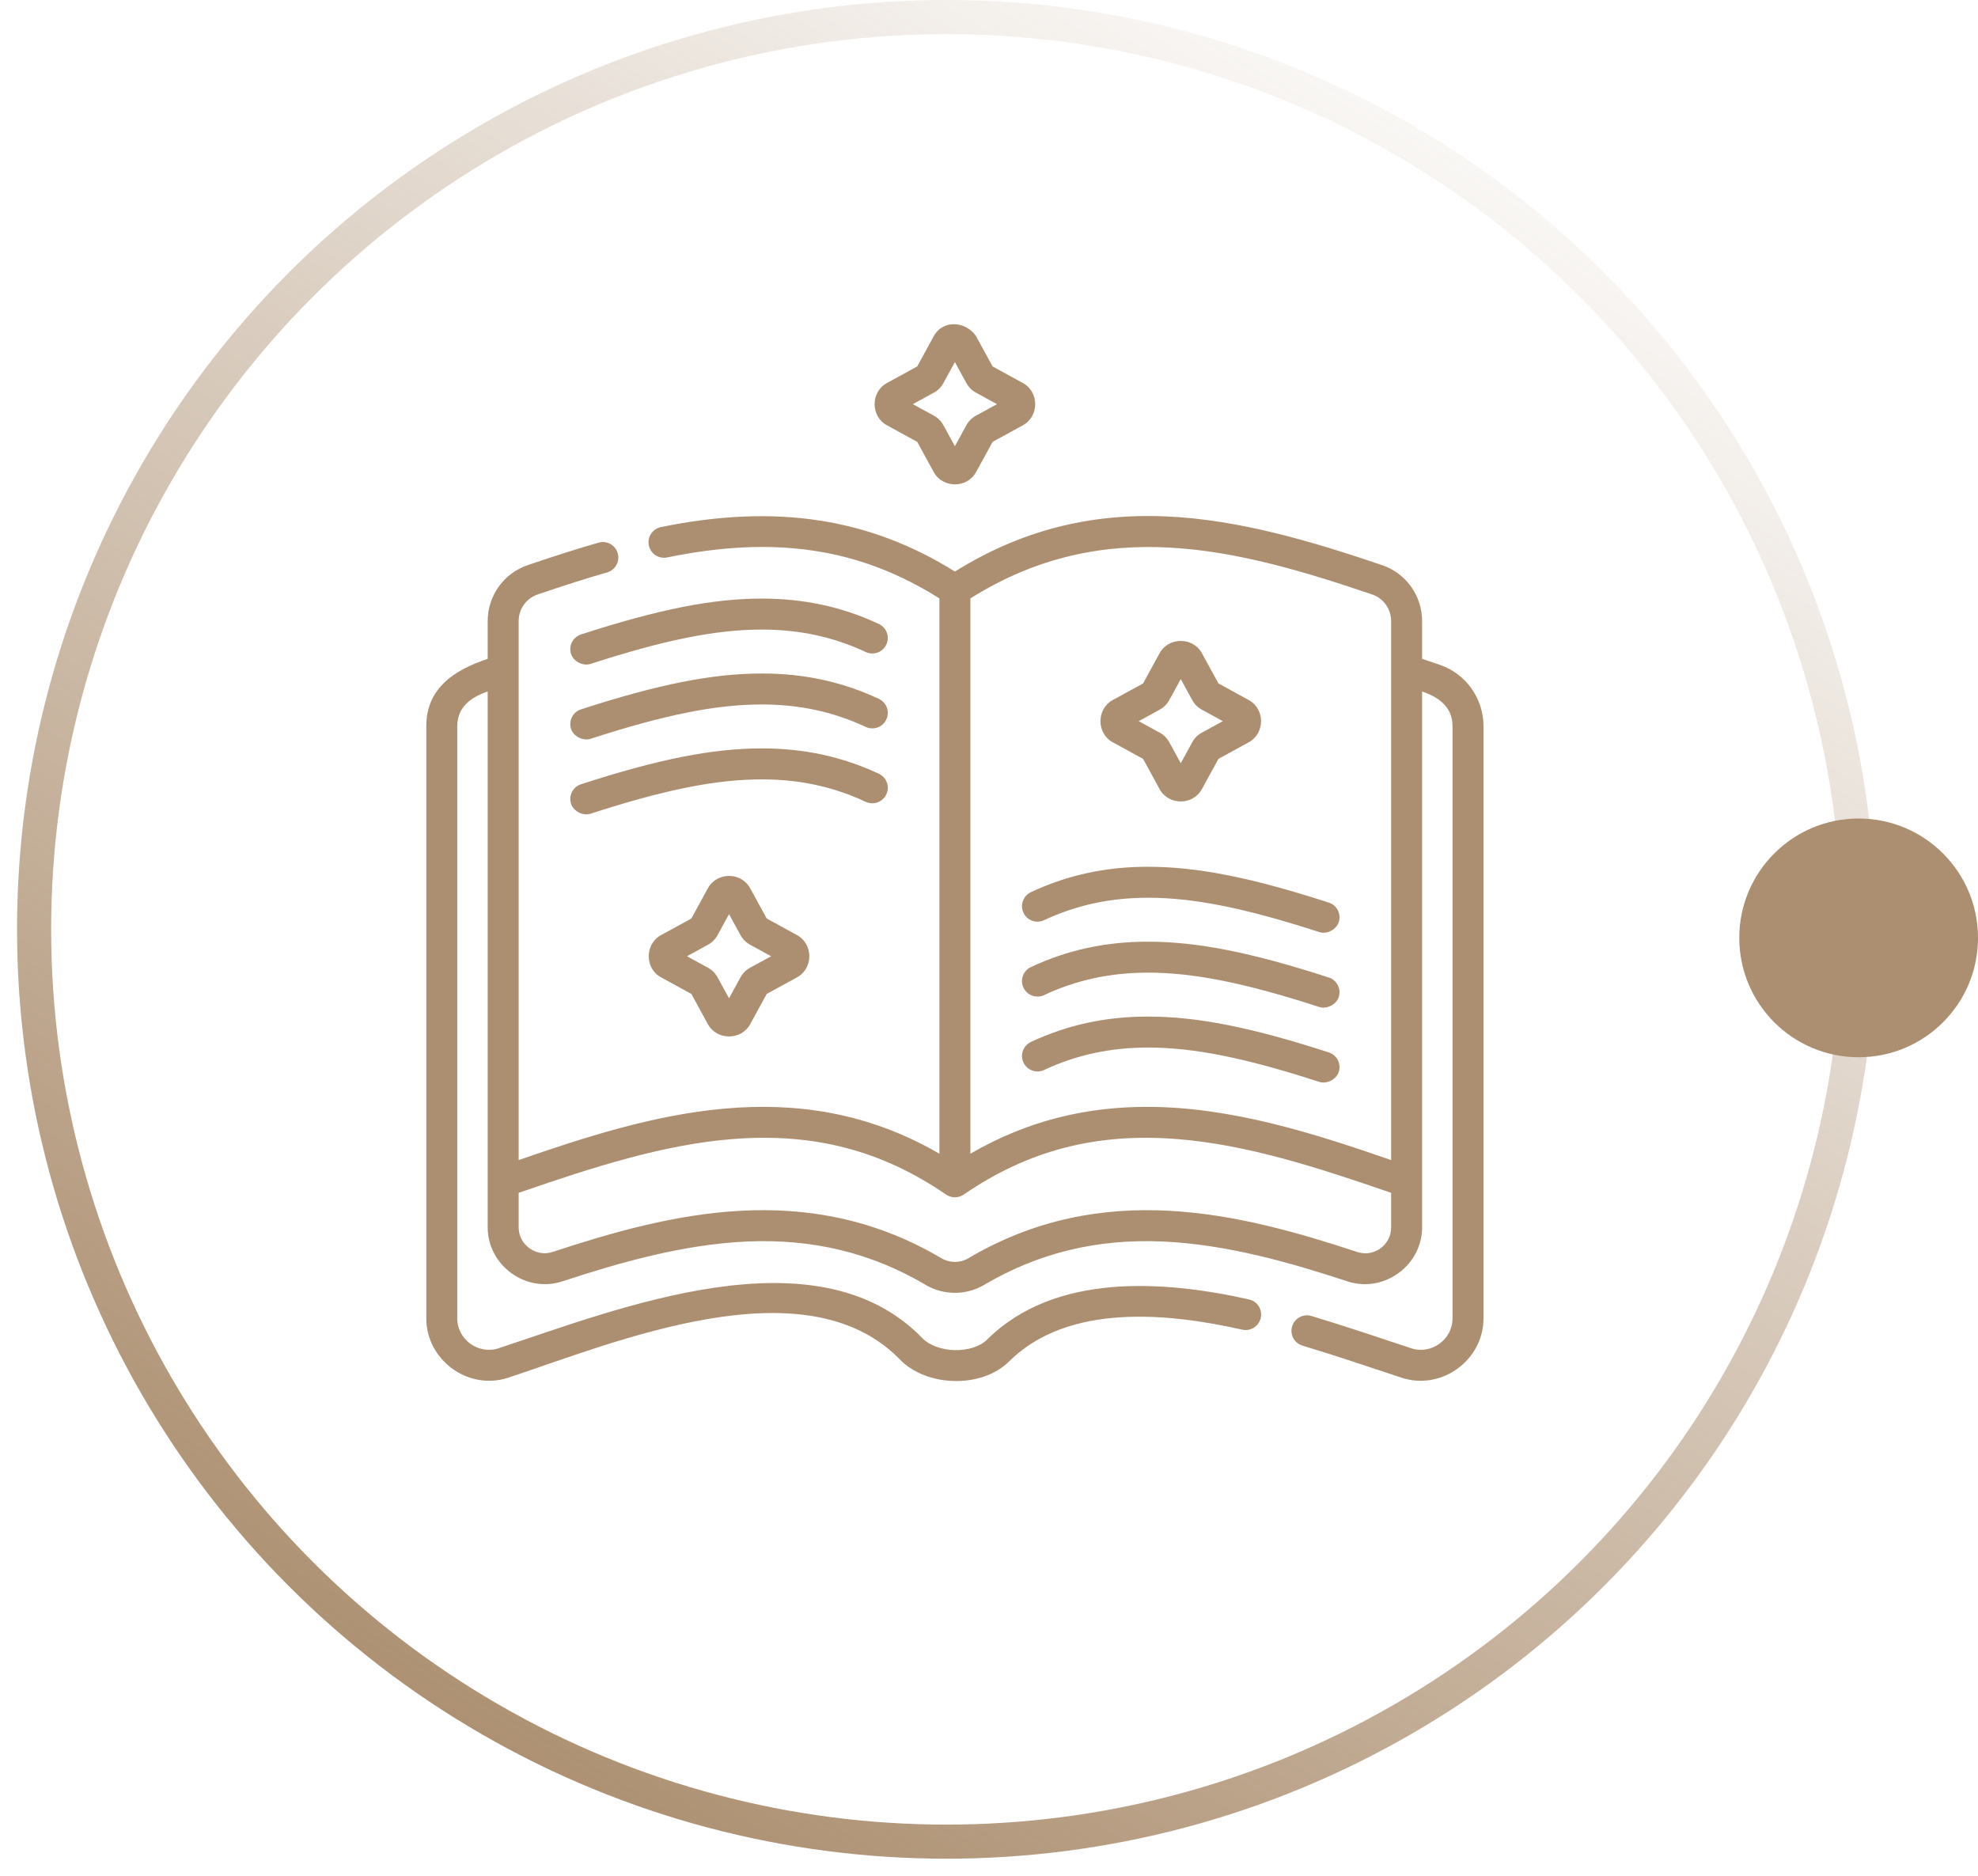<?xml version="1.0" encoding="UTF-8"?>
<svg xmlns="http://www.w3.org/2000/svg" width="116" height="110" viewBox="0 0 116 110" fill="none">
  <circle cx="55.5" cy="54.5" r="53.5" stroke="url(#paint0_linear_17_64)" stroke-width="2"></circle>
  <circle cx="109" cy="55" r="7" fill="#AC8F70"></circle>
  <g clip-path="url(#clip0_17_64)">
    <path d="M84.42 38.98C84.064 38.859 83.725 38.745 83.399 38.637V36.419C83.399 34.935 82.457 33.618 81.054 33.142C76.998 31.764 72.653 30.463 68.358 30.282C63.837 30.091 59.789 31.151 56 33.518C50.953 30.364 45.456 29.536 38.758 30.911C38.266 31.012 37.95 31.492 38.051 31.983C38.152 32.474 38.632 32.791 39.123 32.69C45.445 31.392 50.393 32.132 55.092 35.093V67.658C46.681 62.771 38.118 65.365 30.417 68.029V36.419C30.417 35.713 30.864 35.088 31.53 34.861C33.12 34.321 34.415 33.91 35.604 33.568C36.086 33.429 36.365 32.926 36.226 32.444C36.087 31.962 35.585 31.683 35.102 31.822C33.885 32.173 32.564 32.592 30.946 33.142C29.543 33.618 28.601 34.935 28.601 36.419V38.637C26.703 39.267 25 40.319 25 42.586V77.317C25 79.754 27.455 81.565 29.8 80.793C35.977 78.762 47.214 73.994 52.781 79.731C54.34 81.338 57.567 81.436 59.175 79.841C62.646 76.397 68.504 76.999 72.852 77.975C73.341 78.085 73.827 77.777 73.937 77.288C74.047 76.798 73.739 76.312 73.25 76.203C68.245 75.079 61.85 74.628 57.895 78.551C57.016 79.424 54.96 79.368 54.085 78.466C47.881 72.073 36.213 76.771 29.233 79.068C28.058 79.454 26.816 78.553 26.816 77.317V42.586C26.816 41.453 27.64 40.876 28.601 40.552V71.982C28.601 74.204 30.84 75.846 32.975 75.144C36.213 74.079 40.035 72.968 43.831 72.805C47.688 72.641 51.11 73.474 54.292 75.353C55.336 75.97 56.664 75.97 57.708 75.353C60.891 73.474 64.313 72.641 68.168 72.805C71.965 72.968 75.787 74.079 79.025 75.144C81.16 75.847 83.399 74.204 83.399 71.982V40.552C84.361 40.876 85.184 41.453 85.184 42.586V77.317C85.184 78.553 83.942 79.454 82.767 79.068C80.817 78.427 78.874 77.762 76.907 77.173C76.426 77.03 75.92 77.302 75.776 77.783C75.633 78.264 75.906 78.77 76.386 78.913C78.338 79.497 80.265 80.157 82.2 80.794C84.545 81.564 87 79.755 87 77.317V42.586C87 40.953 85.963 39.504 84.42 38.98ZM80.47 34.861C81.136 35.087 81.583 35.713 81.583 36.419V68.029C77.037 66.456 72.193 64.909 67.255 64.909C63.828 64.909 60.355 65.655 56.908 67.657V35.093C64.754 30.16 72.532 32.165 80.47 34.861ZM80.958 73.207C80.559 73.496 80.061 73.573 79.593 73.419C72.7 71.151 64.684 69.123 56.785 73.789C56.301 74.075 55.699 74.075 55.215 73.789C47.316 69.123 39.3 71.151 32.407 73.419C31.441 73.736 30.417 73.001 30.417 71.982V69.952C34.884 68.405 38.935 67.123 42.93 66.801C47.7 66.418 51.69 67.452 55.486 70.055C55.805 70.271 56.22 70.264 56.526 70.047C60.319 67.45 64.305 66.419 69.07 66.801C73.065 67.123 77.116 68.405 81.583 69.952V71.982C81.583 72.473 81.355 72.919 80.958 73.207Z" fill="#AC8F70"></path>
    <path d="M51.541 36.592C49.403 35.59 47.158 35.103 44.679 35.103C41.789 35.103 38.617 35.732 34.073 37.206C33.596 37.361 33.334 37.873 33.489 38.35C33.633 38.795 34.192 39.077 34.633 38.934C38.986 37.522 41.99 36.92 44.679 36.92C46.886 36.92 48.879 37.35 50.771 38.237C51.226 38.449 51.766 38.254 51.979 37.799C52.192 37.345 51.996 36.804 51.541 36.592Z" fill="#AC8F70"></path>
    <path d="M51.541 40.984C49.403 39.983 47.158 39.496 44.679 39.496C41.789 39.496 38.617 40.125 34.073 41.599C33.596 41.753 33.334 42.265 33.489 42.742C33.633 43.187 34.192 43.469 34.633 43.326C38.986 41.915 41.99 41.312 44.679 41.312C46.886 41.312 48.879 41.743 50.771 42.629C51.226 42.842 51.766 42.646 51.979 42.192C52.192 41.738 51.996 41.197 51.541 40.984Z" fill="#AC8F70"></path>
    <path d="M51.979 46.584C52.192 46.13 51.996 45.589 51.541 45.376C49.403 44.375 47.158 43.888 44.679 43.888C41.789 43.888 38.617 44.517 34.073 45.991C33.596 46.145 33.334 46.657 33.489 47.135C33.633 47.579 34.192 47.862 34.633 47.718C38.986 46.307 41.99 45.705 44.679 45.705C46.886 45.705 48.879 46.135 50.771 47.021C51.226 47.234 51.766 47.038 51.979 46.584Z" fill="#AC8F70"></path>
    <path d="M61.229 53.963C63.121 53.077 65.114 52.646 67.321 52.646C70.01 52.646 73.015 53.249 77.367 54.66C77.808 54.803 78.367 54.521 78.511 54.077C78.666 53.599 78.405 53.087 77.928 52.932C73.383 51.459 70.212 50.83 67.321 50.83C64.842 50.83 62.597 51.317 60.459 52.318C60.005 52.531 59.809 53.072 60.021 53.526C60.234 53.98 60.775 54.176 61.229 53.963Z" fill="#AC8F70"></path>
    <path d="M61.229 58.356C63.121 57.47 65.114 57.039 67.321 57.039C70.01 57.039 73.015 57.641 77.367 59.053C77.808 59.196 78.367 58.914 78.511 58.469C78.666 57.992 78.405 57.48 77.928 57.325C73.383 55.851 70.212 55.223 67.321 55.223C64.842 55.223 62.597 55.709 60.459 56.711C60.005 56.923 59.809 57.464 60.021 57.919C60.234 58.373 60.775 58.569 61.229 58.356Z" fill="#AC8F70"></path>
    <path d="M61.229 62.748C63.121 61.862 65.114 61.431 67.321 61.431C70.01 61.431 73.015 62.033 77.367 63.445C77.808 63.588 78.367 63.306 78.511 62.861C78.666 62.384 78.405 61.872 77.928 61.717C73.383 60.243 70.212 59.615 67.321 59.615C64.842 59.615 62.597 60.102 60.459 61.103C60.005 61.316 59.809 61.856 60.021 62.311C60.234 62.765 60.775 62.96 61.229 62.748Z" fill="#AC8F70"></path>
    <path d="M52.013 24.94L53.79 25.912L54.761 27.688C55.283 28.642 56.716 28.645 57.239 27.688L58.211 25.912L59.988 24.94C60.95 24.413 60.95 22.988 59.988 22.462L58.211 21.49L57.239 19.713C56.665 18.855 55.312 18.705 54.761 19.713L53.79 21.49L52.013 22.462C51.05 22.988 51.05 24.413 52.013 24.94ZM54.765 23.027C55.002 22.897 55.197 22.703 55.326 22.465L56 21.233L56.674 22.465C56.804 22.703 56.998 22.897 57.236 23.027L58.468 23.701L57.236 24.375C56.998 24.504 56.804 24.698 56.674 24.936L56 26.168L55.326 24.936C55.197 24.698 55.002 24.505 54.765 24.375L53.533 23.701L54.765 23.027Z" fill="#AC8F70"></path>
    <path d="M65.258 43.53L67.035 44.502L68.007 46.279C68.533 47.241 69.958 47.24 70.484 46.278L71.456 44.502L73.233 43.53C74.195 43.003 74.195 41.578 73.233 41.052L71.456 40.08L70.484 38.303C69.963 37.349 68.529 37.347 68.006 38.303L67.035 40.08L65.258 41.052C64.296 41.578 64.296 43.004 65.258 43.53ZM68.01 41.617C68.247 41.487 68.442 41.293 68.572 41.056L69.245 39.824L69.919 41.056C70.049 41.293 70.243 41.487 70.481 41.617L71.713 42.291L70.481 42.965C70.243 43.095 70.049 43.289 69.919 43.526L69.245 44.758L68.572 43.526C68.442 43.289 68.247 43.095 68.01 42.965L66.778 42.291L68.01 41.617Z" fill="#AC8F70"></path>
    <path d="M44.965 53.866L43.993 52.089C43.467 51.127 42.041 51.127 41.515 52.089L40.544 53.866L38.767 54.837C37.804 55.364 37.804 56.789 38.767 57.315L40.544 58.287L41.515 60.064C42.037 61.018 43.47 61.02 43.993 60.064L44.965 58.287L46.742 57.315C47.704 56.789 47.704 55.364 46.742 54.837L44.965 53.866ZM43.989 56.75C43.752 56.88 43.558 57.074 43.428 57.312L42.754 58.544L42.08 57.312C41.95 57.074 41.756 56.88 41.519 56.75L40.287 56.077L41.519 55.403C41.756 55.273 41.95 55.079 42.08 54.841L42.754 53.609L43.428 54.841C43.558 55.079 43.752 55.273 43.989 55.403L45.222 56.077L43.989 56.75Z" fill="#AC8F70"></path>
  </g>
  <defs>
    <linearGradient id="paint0_linear_17_64" x1="26" y1="103" x2="87.5" y2="1.74894e-06" gradientUnits="userSpaceOnUse">
      <stop stop-color="#AC8F70"></stop>
      <stop offset="0.601" stop-color="#AC8F70" stop-opacity="0.399"></stop>
      <stop offset="1" stop-color="#AC8F70" stop-opacity="0"></stop>
    </linearGradient>
    <clipPath id="clip0_17_64">
      <rect width="62" height="62" fill="white" transform="translate(25 19)"></rect>
    </clipPath>
  </defs>
</svg>

